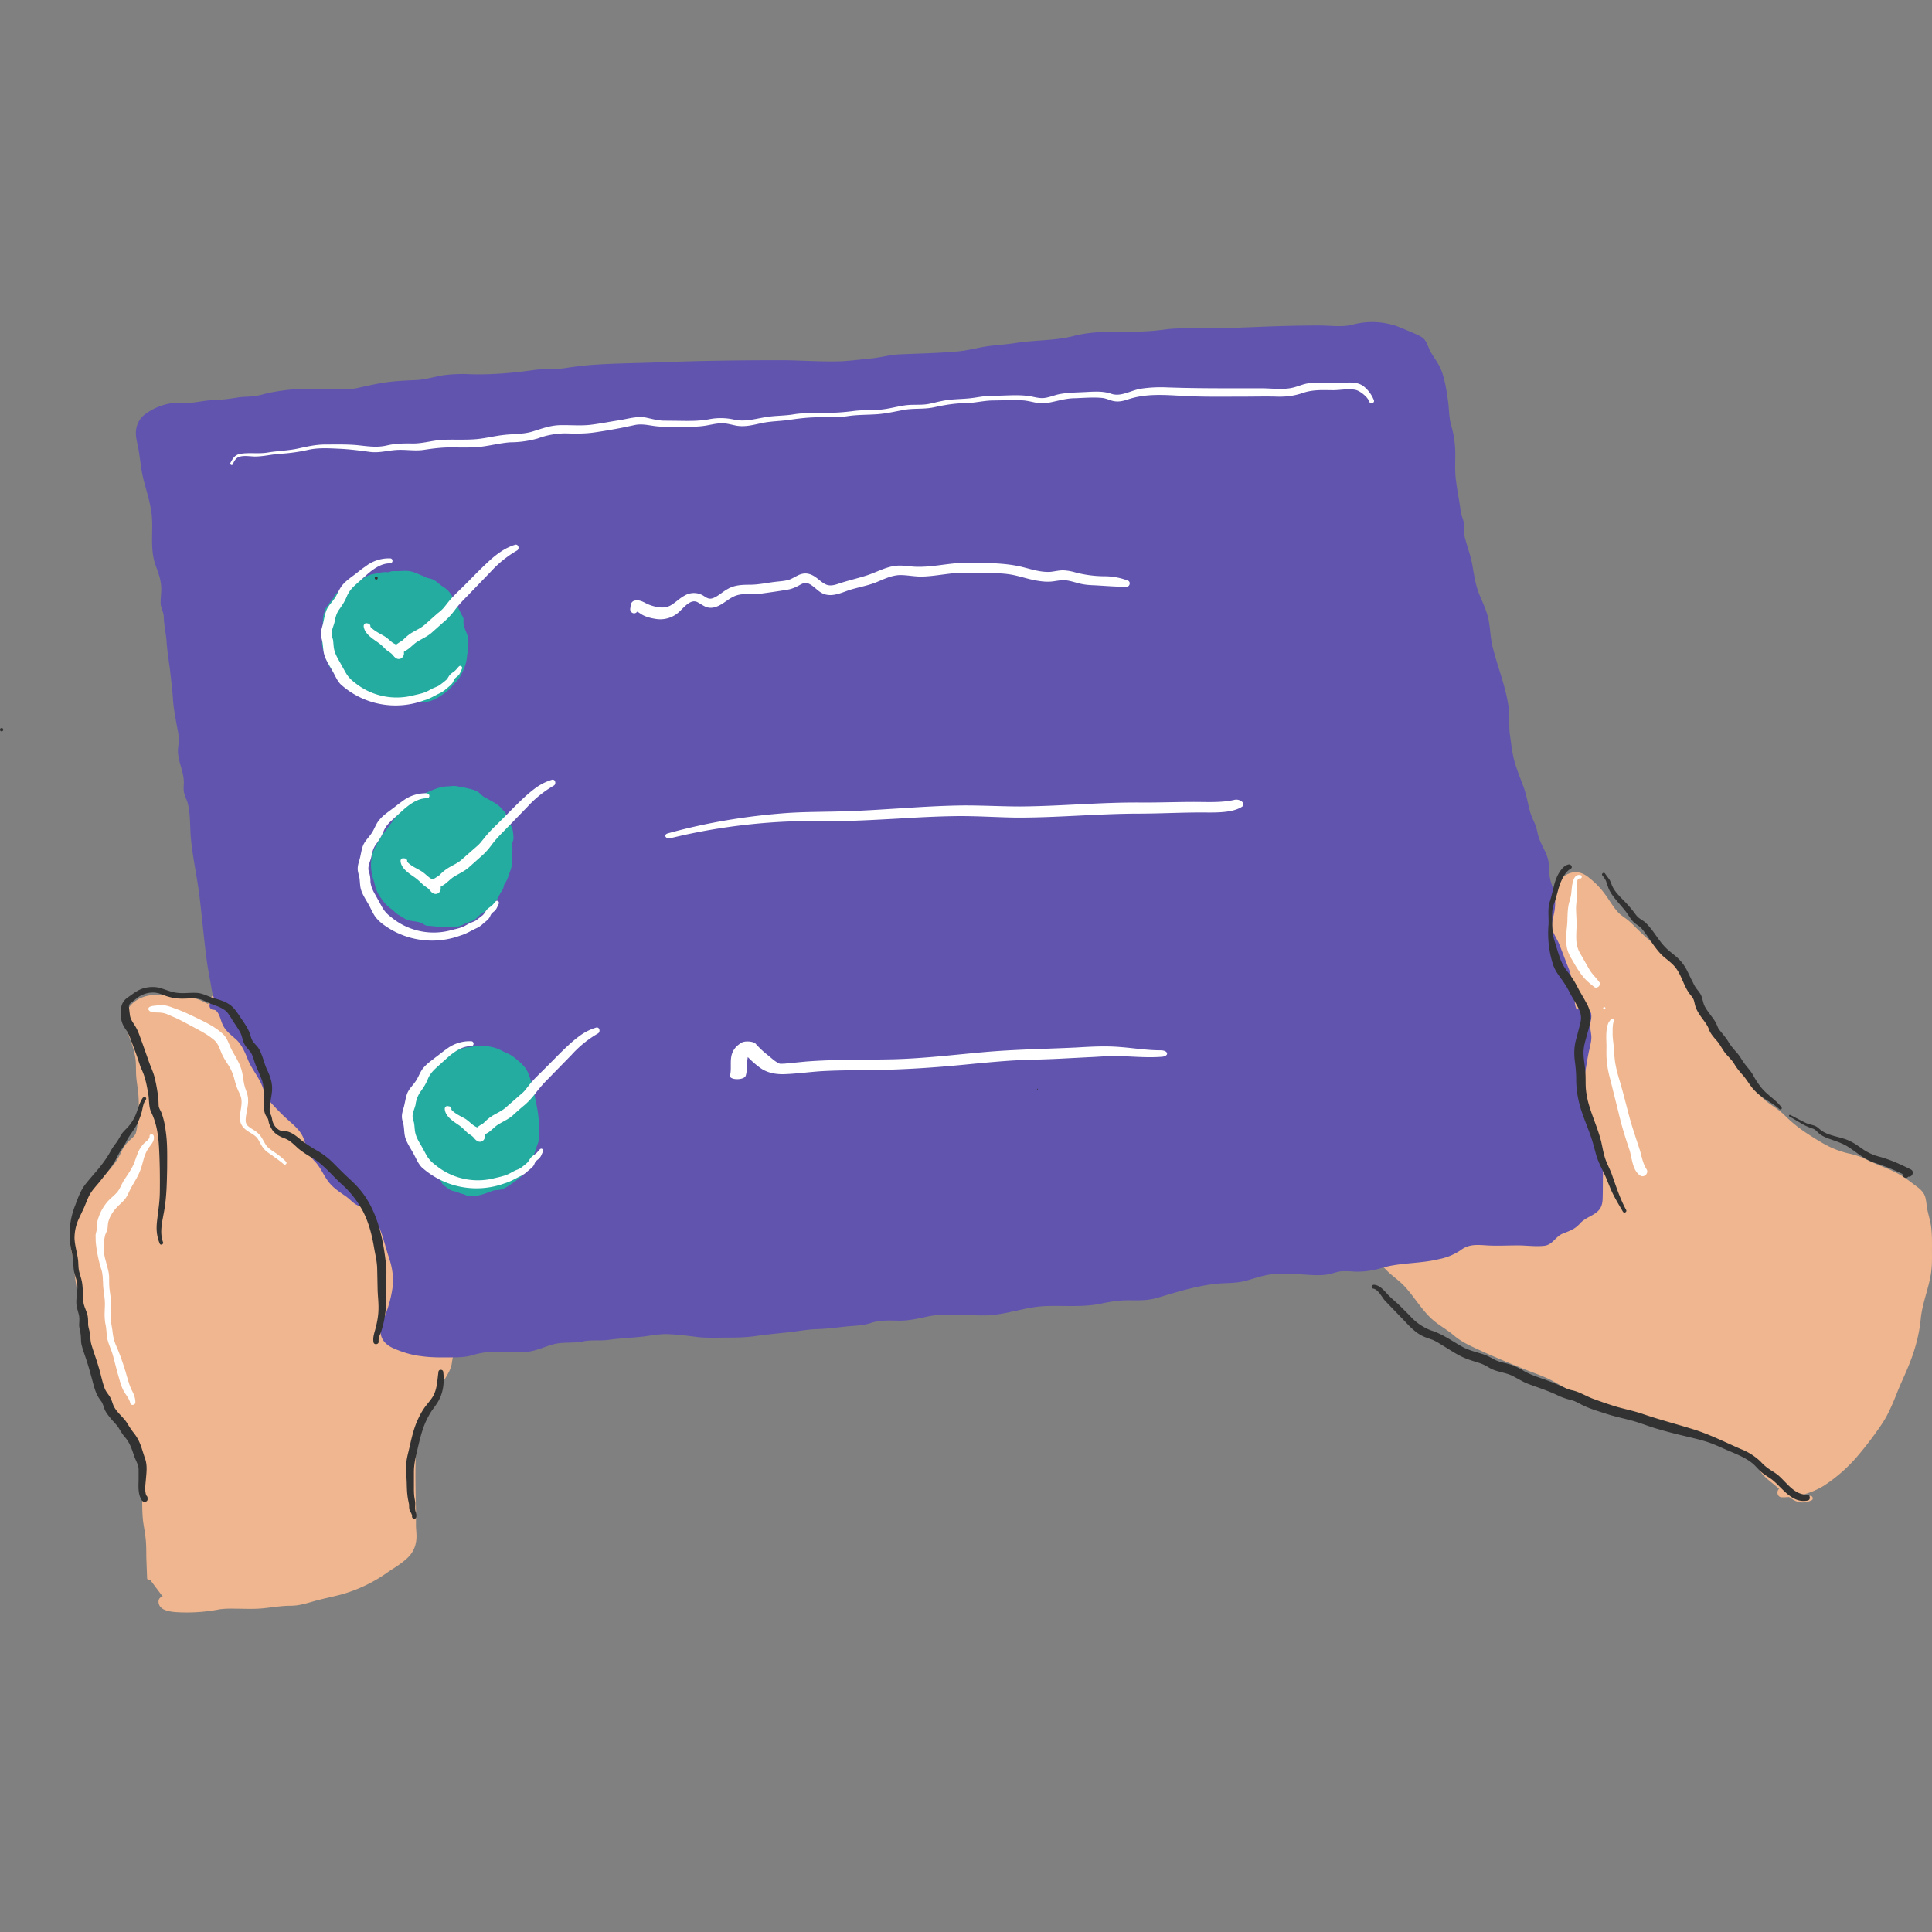 <svg width="132" height="132" fill="none" xmlns="http://www.w3.org/2000/svg">
  <rect width="100%" height="100%" fill="#808080" stroke="none"/>
  <g clip-path="url(#a)">
    <path d="M123.7 102.36c-.74.35-1.14-.06-1.75-.57-.34-.28-.62-.58-.98-.83-.45-.32-.6-.77-.92-1.18-.44-.57-1.05-.68-1.6-1.07-.37-.25-.69-.58-1.13-.64-.53-.07-.88.01-1.4-.18-.8-.3-1.72-.23-2.5-.63-.42-.22-.74-.4-1.22-.5-.58-.11-.97-.34-1.52-.59-.84-.37-1.6-.83-2.48-1.1-.94-.28-1.7-.92-2.6-1.27a67.84 67.84 0 0 1-5.07-2.15 4.43 4.43 0 0 1-1.16-.77c-.4-.37-.94-.6-1.33-.97-.94-.88-1.52-2.12-2.58-2.9-1.11-.8-1.68-2.13-2.68-3.06-.28-.26-.42-.35-.58-.7-.14-.29-.15-.56-.33-.83-.35-.5-.67-.9-.89-1.47-.18-.52-.5-1.03-.57-1.57-.1-.63 0-1.31 0-1.95-.02-.84.08-1.1.73-1.7.49-.48 1.06-.84 1.6-1.25.46-.37.98-.77 1.4-1.17.5-.45.98-.75 1.52-1.13.47-.33.85-.6 1.37-.83.47-.22.71-.67 1.15-.89.23-.1.55-.07.8-.17.13-.05.24-.15.38-.2.38-.15.74-.24 1.15-.25.53-.02 1.14.33 1.61.13.34-.14.61-.5.94-.67.27-.14.55-.2.78-.4a3.2 3.2 0 0 0 .76-1.59c.09-.54.08-.66.5-1.07.42-.4.76-.6.64-1.22-.11-.62-.25-1.11-.01-1.76.3-.8.4-1.63.79-2.38.2-.39.37-.78.83-.94.53-.17.78.07 1.17.37.75.6 1.16 1.39 1.73 2.13.27.36.67.52.98.82.45.45.9.93 1.41 1.33.41.32.94.62 1.29 1.02.2.22.24.5.41.73.14.21.36.34.48.58.29.55.42 1.13.8 1.65.35.48.88.94 1.15 1.46.24.48.44.92.75 1.37.23.34.5.66.68 1.02.23.45.5.73.77 1.16.38.6.74 1.17 1.26 1.67.4.4.92.63 1.33 1.02.39.37.77.78 1.22 1.08.9.6 1.84 1.26 2.88 1.6.44.16.9.2 1.34.38.53.22 1.03.49 1.56.7.69.26 1.13.47 1.71.92.21.16.44.3.64.47.44.35.34.56.43 1.1.11.66.36 1.23.35 1.93v1.73c0 1.42-.67 2.6-.78 3.95a11.62 11.62 0 0 1-1.14 3.83c-.5 1.1-.86 2.33-1.58 3.34a15.16 15.16 0 0 1-3.33 3.66c-1 .73-1.88 1-3.1 1.02" fill="#EFB68F"/>
    <path d="M123.66 102.21a.97.97 0 0 1-.69.07 1.75 1.75 0 0 1-.61-.4c-.41-.35-.79-.74-1.22-1.07-.4-.3-.58-.75-.88-1.15a3.2 3.2 0 0 0-1.12-.85 5.27 5.27 0 0 1-.61-.37c-.22-.16-.41-.34-.64-.47-.47-.26-.97-.18-1.47-.25-.27-.04-.51-.15-.77-.22-.25-.07-.51-.1-.77-.15a4.85 4.85 0 0 1-1.5-.44 5.8 5.8 0 0 0-.69-.31c-.27-.1-.56-.14-.83-.23-.5-.17-.97-.42-1.44-.64-.5-.24-1-.5-1.5-.71-.51-.21-1.03-.35-1.52-.6-.47-.25-.91-.54-1.4-.76-.52-.24-1.07-.43-1.61-.65a59 59 0 0 1-3.3-1.42 5.92 5.92 0 0 1-1.35-.78 6.12 6.12 0 0 0-.56-.45c-.24-.17-.49-.3-.72-.48-.8-.6-1.3-1.53-1.94-2.27-.33-.39-.72-.67-1.11-1a6.57 6.57 0 0 1-.96-1.07c-.29-.4-.57-.8-.88-1.17a6.4 6.4 0 0 0-.49-.54c-.15-.15-.33-.29-.46-.46-.15-.19-.21-.4-.28-.62a2.8 2.8 0 0 0-.42-.78c-.14-.2-.27-.38-.4-.59-.14-.25-.24-.51-.35-.78-.2-.5-.45-.97-.48-1.52-.04-.58.02-1.16.02-1.74 0-.35.02-.67.23-.96.28-.37.68-.68 1.05-.96l1.33-1c.45-.36.87-.75 1.31-1.12.44-.36.92-.66 1.38-.98.2-.14.41-.28.63-.4.23-.15.49-.24.72-.39.2-.12.36-.28.53-.44.14-.15.3-.3.5-.37.24-.08.5-.05.75-.16l.31-.17c.15-.08.33-.12.49-.16.23-.06.46-.1.7-.07.26.01.52.1.78.15.23.04.47.06.7 0 .25-.07.45-.23.65-.4.18-.15.35-.3.58-.4.23-.1.46-.18.66-.35.37-.31.6-.8.75-1.25.07-.19.12-.38.15-.58.02-.16.04-.36.1-.5.16-.34.55-.55.79-.84.32-.39.29-.8.2-1.27-.05-.24-.1-.49-.1-.74 0-.3.1-.57.2-.85.18-.53.29-1.08.47-1.61.09-.23.19-.45.3-.67.1-.19.2-.4.37-.52.4-.3.74-.07 1.06.2.43.34.76.75 1.08 1.2.29.41.55.9.95 1.22.19.15.4.27.58.43.21.18.4.39.6.58.39.4.8.77 1.25 1.09.43.3.9.58 1.13 1.07.1.21.2.4.36.58.08.09.17.16.24.26.09.1.14.25.2.38.21.49.38 1 .7 1.43.31.41.7.76.98 1.19.3.46.5 1 .8 1.47l.44.62c.18.26.31.53.47.8.29.45.62.87.91 1.32.3.46.63.92 1.03 1.3.4.39.92.63 1.32 1.02.4.37.77.77 1.22 1.09.45.31.91.62 1.38.9.48.28.97.54 1.5.73.56.2 1.15.27 1.7.52.54.24 1.07.48 1.6.7a9.72 9.72 0 0 1 1.9 1.17c.14.11.27.22.31.38.05.16.05.33.07.5.04.28.1.55.18.83l.15.7c.04.31.02.63.02.94 0 .58.03 1.17-.03 1.75-.11 1.08-.58 2.08-.72 3.15-.07.55-.13 1.1-.27 1.64a12.7 12.7 0 0 1-.55 1.61c-.2.52-.45 1.02-.66 1.54-.2.5-.4 1-.64 1.5-.46.94-1.13 1.8-1.8 2.6-.68.82-1.45 1.6-2.35 2.18-.8.51-1.66.72-2.6.73-.41.01-.41.65 0 .65a5.42 5.42 0 0 0 2.86-.79 10.8 10.8 0 0 0 2.45-2.2c.36-.43.7-.87 1.02-1.31.33-.46.65-.9.9-1.4.26-.51.47-1.03.68-1.56.2-.5.43-.98.64-1.48.47-1.1.81-2.23.93-3.43.1-1.1.56-2.11.71-3.2.09-.6.05-1.21.06-1.82 0-.6 0-1.17-.15-1.76-.06-.26-.13-.51-.18-.77-.04-.22-.05-.44-.1-.66-.07-.44-.39-.7-.73-.94-.42-.32-.84-.64-1.31-.87-.5-.26-1.04-.44-1.56-.68l-.8-.37a6.1 6.1 0 0 0-.9-.26 6.37 6.37 0 0 1-1.62-.63c-.5-.28-1-.6-1.47-.92a9.7 9.7 0 0 1-1.3-1.1c-.4-.39-.9-.65-1.32-1.01a6.1 6.1 0 0 1-1.06-1.3c-.3-.47-.65-.9-.93-1.37-.14-.24-.27-.5-.43-.72-.18-.25-.37-.5-.53-.76-.28-.47-.47-1-.8-1.45-.3-.44-.72-.8-1.02-1.25-.3-.48-.43-1.04-.7-1.53-.13-.2-.3-.35-.46-.53-.17-.22-.23-.5-.4-.72-.3-.43-.8-.72-1.22-1.02-.46-.34-.87-.74-1.27-1.14-.2-.2-.38-.38-.6-.55-.2-.15-.41-.28-.58-.46-.37-.4-.63-.89-.95-1.31-.33-.44-.7-.8-1.14-1.14-.4-.3-.86-.4-1.34-.18-.44.19-.66.6-.87 1.02-.26.52-.41 1.08-.57 1.64-.15.56-.41 1.1-.4 1.68 0 .26.05.51.1.77.04.2.12.43.03.63-.07.16-.22.27-.34.39-.17.16-.34.31-.48.5-.24.32-.25.68-.33 1.05-.1.43-.3.92-.6 1.24-.18.18-.42.24-.64.34a2.7 2.7 0 0 0-.66.46c-.16.13-.33.27-.55.28-.25.02-.51-.07-.76-.13a3.08 3.08 0 0 0-1.64.15c-.25.08-.47.26-.72.3-.28.06-.54.07-.79.22-.4.24-.65.64-1.07.84-.5.24-.95.55-1.4.87-.47.33-.96.64-1.4 1.02-.44.39-.88.77-1.35 1.14-.45.35-.93.67-1.38 1.03-.36.3-.74.63-.98 1.03-.2.34-.24.74-.24 1.13 0 .58-.06 1.18-.02 1.77.04.57.24 1.06.47 1.58l.31.75c.12.24.27.47.42.69.15.21.34.43.45.67.1.27.16.55.3.8.25.4.65.67.96 1.02.33.38.62.8.92 1.2.3.4.61.8.99 1.15.38.35.8.63 1.14 1.02.69.76 1.2 1.7 2.01 2.34.42.33.88.59 1.28.93.41.35.87.6 1.35.82 1.12.53 2.26 1.01 3.41 1.47.56.23 1.14.42 1.7.68.48.23.94.52 1.42.77.5.26 1.04.4 1.56.61.54.23 1.05.5 1.57.75.47.22.94.47 1.44.62.25.08.52.12.77.2.25.1.49.24.73.36.5.25 1.05.33 1.6.42.25.05.51.1.77.17.28.08.54.18.84.2.25.03.51 0 .76.04.27.04.48.18.7.34.19.14.37.3.59.41.22.13.46.22.69.34.2.11.4.24.57.41.18.2.31.43.46.65.3.47.74.74 1.15 1.1.36.3.74.67 1.16.9.4.22.8.21 1.22.01.16-.07.04-.36-.13-.29Zm-113.49 5.61v-2.14c0-.8-.2-1.54-.2-2.34.01-1.33.05-2.64-.33-3.9-.24-.75-.53-1.41-.87-2.14-.36-.77-1.06-1.32-1.38-2.13-.18-.45-.15-.7-.43-1.1-.29-.4-.38-.93-.54-1.4-.1-.28-.23-.57-.3-.85-.12-.55.07-1.14-.03-1.68-.13-.72-.37-1.49-.55-2.18-.18-.7-.14-1.44-.28-2.15-.1-.52-.2-.7-.06-1.25.1-.35.17-.75.3-1.1.1-.3.31-.5.44-.8.18-.42.33-.74.57-1.12.5-.78 1.25-1.36 1.76-2.15.2-.31.3-.7.53-.99.28-.37.7-.5.8-1 .14-.7.18-1.37.18-2.1 0-.77-.2-1.39-.2-2.15a5.79 5.79 0 0 0-.38-2.14c-.3-.8-.7-1.45-.01-2.2.67-.71 1.7-.54 2.62-.52.46 0 .84.15 1.28.2.51.04.85.34 1.34.5.1-.47.02-.55.45-.9.36-.29.82-.6 1.25-.78a4.25 4.25 0 0 1 3.57-.02c1.03.54 1.83 1.42 2.74 2.12.9.7 1.63 1.35 2.32 2.28.74 1 1.47 2.04 2.17 3.08.76 1.12 1.6 2.26 2.04 3.55.27.76.47 1.51.88 2.21.19.32.3.57.4.92.31 1.05.74 2.12.75 3.21.01.86.41 1.66.4 2.52v1.36c0 .68-.06 1.2-.18 1.86-.14.76-.43 1.47-.6 2.22-.09.33-.06.68-.24 1-.24.4-.47.68-.64 1.15-.52 1.45-1.59 2.89-1.66 4.49-.07 1.61 0 3.25 0 4.86 0 .37.08.8.03 1.16-.1.7-.6 1.06-1.15 1.43-.85.56-1.62 1.09-2.58 1.5-.98.44-2 .59-3.02.87-.58.16-.88.3-1.5.3-.77-.02-1.5.17-2.26.2-.63.02-1.27 0-1.9-.01-.65 0-1.2.17-1.83.2-.4.03-2.74.25-2.7-.36l.17-.03" fill="#EFB68F"/>
    <path d="M10.3 107.82c.02-.87.1-1.75.05-2.61-.02-.4-.08-.8-.11-1.2-.03-.4-.02-.82 0-1.23.01-.83 0-1.67-.12-2.5-.11-.8-.4-1.57-.72-2.32-.15-.35-.3-.72-.49-1.05-.18-.3-.4-.59-.62-.87a4.71 4.71 0 0 1-.57-.9c-.14-.3-.18-.61-.31-.9-.14-.33-.36-.58-.47-.92-.12-.36-.22-.73-.35-1.08-.07-.18-.14-.36-.17-.54a2.51 2.51 0 0 1-.02-.65c.03-.4.04-.78-.05-1.18-.16-.8-.46-1.58-.6-2.38-.06-.43-.07-.86-.12-1.28-.04-.36-.16-.71-.19-1.07-.02-.35.11-.71.2-1.05.04-.18.08-.37.15-.54.07-.17.18-.33.28-.48.2-.34.32-.71.51-1.05.19-.34.41-.65.67-.94.48-.56 1.07-1.08 1.4-1.75.16-.3.27-.64.52-.89.22-.21.47-.39.61-.66.18-.34.2-.78.24-1.15.04-.4.06-.81.06-1.21 0-.82-.18-1.61-.2-2.42a6.8 6.8 0 0 0-.5-2.28c-.1-.29-.25-.6-.28-.91-.03-.33.1-.6.34-.84.47-.47 1.19-.44 1.8-.42.35.02.7.01 1.04.08l.52.1c.2.03.4.05.59.11.33.12.63.32.96.44.14.05.34-.06.36-.2.03-.16.03-.34.1-.49a4.84 4.84 0 0 1 1.86-1.17 3.8 3.8 0 0 1 3 .2c.97.55 1.74 1.38 2.61 2.06.84.66 1.62 1.37 2.25 2.24a99.03 99.03 0 0 1 2.18 3.1c.63.94 1.3 1.87 1.76 2.91.23.53.38 1.1.58 1.64l.31.75c.13.26.29.5.4.76.12.24.18.5.26.76l.29.9c.17.58.33 1.17.36 1.77.02.57.12 1.1.25 1.65.07.26.12.52.14.8.02.3 0 .62 0 .94 0 .58.01 1.17-.06 1.76-.07.59-.2 1.16-.38 1.73-.16.55-.32 1.08-.4 1.64-.09.54-.5.94-.7 1.43-.22.5-.41.99-.65 1.47-.23.47-.46.94-.66 1.43-.2.5-.36 1.01-.43 1.55-.08.61-.06 1.24-.06 1.86l.02 1.89c.01.6 0 1.22.03 1.82.03.49.07.97-.27 1.36-.3.36-.76.61-1.15.87-.95.64-1.92 1.2-3.03 1.53-.57.17-1.16.29-1.74.44-.48.12-.96.32-1.46.36-.27.02-.55 0-.83.02l-.96.12c-.63.08-1.26.08-1.89.07-.62-.01-1.21 0-1.83.1-.33.05-.67.09-1 .11-.6.04-1.28.1-1.82-.01a2.42 2.42 0 0 1-.26-.07c-.09-.03.06.03-.02 0a.33.33 0 0 1-.05-.03c-.06-.05.04.05 0 0 .08.12-.03-.09.04.05-.03-.06 0 .08 0 .01l-.25.32.18-.03c.42-.1.24-.73-.18-.65l-.17.04c-.15.03-.25.18-.25.32-.01.7 1 .73 1.48.75a11.7 11.7 0 0 0 2.71-.21c.33-.04.67-.05 1-.04.64 0 1.27.04 1.9-.02.65-.06 1.29-.18 1.94-.18.56 0 1.06-.16 1.59-.31.6-.17 1.22-.29 1.83-.45a10.12 10.12 0 0 0 3.28-1.58c.43-.28.88-.55 1.25-.9.39-.35.6-.8.64-1.33.02-.3-.02-.58-.03-.88v-.97c-.02-1.35-.07-2.69 0-4.03.05-1.1.58-2.1 1.05-3.06.13-.25.25-.5.36-.76.11-.25.2-.52.32-.77.24-.53.63-.94.72-1.53.08-.62.29-1.2.46-1.8.17-.6.3-1.2.35-1.83.07-.61.05-1.23.05-1.85 0-.29.01-.57-.02-.86-.03-.3-.1-.6-.16-.9-.07-.29-.15-.58-.2-.88-.03-.3-.02-.6-.05-.9-.08-.63-.26-1.25-.45-1.86-.18-.57-.32-1.17-.6-1.7-.14-.25-.28-.49-.4-.75-.13-.3-.23-.6-.34-.92-.19-.57-.38-1.12-.65-1.66-.26-.52-.57-1.02-.9-1.51a105.3 105.3 0 0 0-2.19-3.18 14.7 14.7 0 0 0-2.33-2.72c-.42-.36-.88-.7-1.3-1.06-.44-.37-.86-.75-1.32-1.1a4.14 4.14 0 0 0-3.14-1.04 5.3 5.3 0 0 0-3.1 1.35c-.31.27-.36.57-.43.95l.36-.2c-.34-.13-.65-.33-1-.45-.18-.06-.37-.07-.56-.1l-.59-.11c-.36-.07-.72-.07-1.08-.08a5.96 5.96 0 0 0-1 .02c-.7.1-1.35.47-1.63 1.13-.28.65.02 1.29.25 1.9.14.37.26.75.33 1.15.08.41.05.83.07 1.25.02.4.1.8.14 1.2a9.33 9.33 0 0 1-.1 2.53c-.03.15-.05.3-.15.42-.09.12-.21.22-.32.32a2.3 2.3 0 0 0-.6.84c-.17.35-.35.66-.6.95-.5.6-1.08 1.13-1.49 1.8-.2.33-.35.69-.52 1.04-.17.36-.4.65-.52 1.03-.12.39-.23.8-.3 1.2-.04.35.02.66.1.99.17.83.14 1.68.36 2.5.11.41.23.81.33 1.22.1.4.2.79.18 1.2-.02.43-.08.85.03 1.27.09.38.26.73.37 1.1.1.37.2.75.4 1.08.1.14.2.26.26.42.06.14.09.3.13.45.22.72.7 1.25 1.13 1.84.45.63.75 1.39 1.02 2.1.3.8.47 1.62.53 2.47.06.86 0 1.72.1 2.57.06.41.14.82.18 1.24.04.42.03.86.04 1.29l.05 1.32c0 .16.24.16.25 0Z" fill="#EFB68F"/>
    <path d="M15 68.5c-.4-.42-.34-.82-.44-1.34a28.5 28.5 0 0 1-.35-2.5c-.21-2.21-.41-4.49-.82-6.67-.21-1.1-.08-2.24-.34-3.31-.05-.2-.17-.36-.21-.57-.07-.31.03-.67-.03-1-.1-.53-.26-1.02-.36-1.54-.08-.44.1-.93.02-1.36l-.25-1.42a8.01 8.01 0 0 1-.15-1.66c0-.58-.2-1.04-.2-1.6 0-.54-.18-1.03-.2-1.57 0-.52-.09-.86-.2-1.34-.05-.26.05-.53-.03-.8-.03-.14-.13-.24-.16-.38-.1-.51.08-1.1.02-1.61-.08-.72-.53-1.34-.6-2.05-.07-.59 0-1.24 0-1.84.01-1.14-.34-2.16-.62-3.26-.24-.9-.25-1.84-.5-2.73-.1-.4.05-.97.33-1.28.31-.33 1.38-.8 1.82-.88.4-.07.9.05 1.31.02.52-.03.97-.2 1.51-.2a6.3 6.3 0 0 0 1.62-.15c.52-.13 1.05-.04 1.59-.18 1.2-.32 2.28-.45 3.51-.45h1.74c.35 0 .75.06 1.1.01.53-.07 1.04-.28 1.59-.35.83-.1 1.65-.25 2.49-.24.79.01 1.47-.24 2.25-.35.8-.12 1.66-.05 2.47-.04 1.29 0 2.58-.15 3.85-.35.48-.07.93 0 1.41-.03.47-.03.91-.17 1.39-.2 1.1-.09 2.17-.2 3.29-.2 2.02 0 4-.2 6.03-.2h4.57c1.58 0 3.24.16 4.82.02.65-.06 1.29-.15 1.95-.2.38-.02.73-.19 1.11-.21.47-.04.9.03 1.37-.04.82-.12 1.56-.12 2.39-.14.77-.03 1.52-.23 2.28-.35.6-.1 1.2-.1 1.8-.2a15.7 15.7 0 0 1 2.15-.24c.7-.02 1.25-.06 1.93-.24.7-.19 1.38-.35 2.1-.34 1.05 0 2.11.03 3.16 0 .66-.01 1.24-.2 1.9-.2h1.95c2.43 0 4.8-.2 7.22-.2h1.38c.38.01.77.04 1.15.02.35-.02.64-.18.98-.22a4.95 4.95 0 0 1 3.13.64c.23.13.7.22.88.4.1.1.18.44.25.58.26.51.65.92.85 1.47.16.42.26.9.34 1.35l.14 1c.05.26-.02.55.04.8.1.48.27.93.35 1.42.1.57.05 1.17.04 1.75 0 .67.03 1.26.2 1.91.13.48.13.9.18 1.4.03.27.17.47.22.74.03.18-.05.39-.02.57.07.4.22.82.34 1.2.35 1.1.32 2.2.8 3.25.23.52.48 1.08.58 1.64.12.66.1 1.25.28 1.9.33 1.18.68 2.31.98 3.5.17.65.15 1.25.14 1.9 0 .54.16.94.2 1.45.1 1.38.96 2.66 1.17 4.06.1.65.48 1.1.58 1.76.09.54.44 1 .64 1.53.22.6.07 1.21.28 1.81.2.56.34 1.1.26 1.7-.08.54-.33.96-.16 1.52.12.44.41.78.55 1.22.14.48.3.9.53 1.35.27.55.24 1.13.39 1.71.07.3.11 1.27.42 1.4.26.1.33-.25.62-.13.34.14.06.72.07.94.01.4.17.72.06 1.15-.16.58-.25 1.2-.35 1.8-.12.7-.5 2.21-.12 2.88.19.32.43.21.53.62.06.23-.09.51-.03.74.06.27.27.34.37.57.13.32-.05.66.06.99.1.28.31.38.38.72.04.25-.02.58-.02.84v1.15c0 .65.02.92-.58 1.23-.22.11-.4.18-.59.33-.27.22-.45.6-.78.75-.33.16-.66.16-.97.42-.23.18-.33.45-.62.56-.26.1-.62.03-.89.03h-2.76c-.56 0-1.38-.16-1.92.03-.28.1-.5.38-.77.52-.24.12-.53.2-.78.28-1.25.4-2.63.2-3.9.58-.66.19-1.06.35-1.76.34-.47 0-.98-.06-1.44 0-.33.03-.6.18-.92.2-.37.04-.76 0-1.13 0-.86 0-1.79-.11-2.64-.01-1 .12-1.82.6-2.85.6-1.45-.02-2.9.46-4.3.83-.46.11-.93.31-1.39.34-.71.03-1.45-.09-2.16.04-.65.1-1.28.32-1.95.35-.63.02-1.26 0-1.9 0-.68 0-1.3-.01-1.95.14-.65.15-1.3.26-1.95.4-1.47.28-3.05-.18-4.52.08-.62.1-1.27.29-1.9.36-.64.06-1.28-.1-1.91.02-.6.11-.92.36-1.55.35-.74 0-1.41.19-2.15.2-.65.02-1.2.03-1.83.15-.83.15-1.69.12-2.5.28-1.27.25-2.58.14-3.87.16-.63 0-1.15-.2-1.77-.2-.49 0-1.02-.07-1.5-.01-.56.06-1 .2-1.57.2-.7 0-1.3.12-1.99.2-.3.05-.63-.02-.93 0-.33 0-.56.1-.87.15-.5.09-1-.01-1.5.08-.67.13-1.3.5-1.97.56-.56.05-1.17-.01-1.73-.01-.58 0-1.18-.07-1.73.14-.54.2-.85.25-1.45.25-1.14 0-2.33.06-3.4-.34-.39-.14-.84-.25-1.13-.52-.49-.47-.24-.94-.04-1.48.4-1.08.76-2.29.54-3.47-.1-.6-.4-1.2-.55-1.8a4.24 4.24 0 0 0-.61-1.54c-.2-.3-.44-.69-.74-.9-.3-.22-.6-.23-.88-.51-.59-.56-1.24-.76-1.7-1.46-.21-.32-.37-.68-.59-1-.17-.24-.44-.4-.6-.66-.27-.45-.26-1-.55-1.46-.39-.6-1.07-1.03-1.54-1.57-.2-.23-.34-.4-.57-.62-.36-.35-.34-.36-.47-.82-.16-.59-.64-1.1-.9-1.66-.24-.54-.42-1.15-.8-1.62-.3-.36-.73-.55-1-.96-.23-.35-.39-1.43-.97-1.37" fill="#6054AF"/>
    <path d="M34.27 60.6c.28-.21.41-.56.52-.89.05-.17.14-.35.16-.52.03-.22 0-.44.02-.66l.04-.45c.01-.15-.03-.33-.01-.48.02-.1.08-.2.08-.3.01-.18-.02-.4-.05-.57a.92.92 0 0 0-.14-.35c-.1-.17-.13-.35-.22-.5-.07-.12-.08-.24-.14-.36-.05-.08-.16-.16-.22-.23-.28-.37-.8-.59-1.2-.82-.2-.1-.3-.28-.5-.39-.25-.14-.52-.18-.8-.25-.17-.05-.35-.07-.53-.1-.27-.07-.5 0-.77 0-.62.03-1.27.4-1.86.64-.32.12-.46.36-.73.54-.23.16-.4.4-.6.6-.38.4-.7.9-1.04 1.33-.27.32-.5.78-.7 1.16a2.72 2.72 0 0 0-.2 1.52c.02.3.12.52.2.8.05.23.12.47.22.67.26.46.55.85.97 1.14.16.12.27.27.45.37.23.13.45.31.7.38.29.07.6.07.87.18.1.04.16.1.24.14.15.08.29.05.45.07.47.05.93.1 1.41.08.32 0 .55-.07.84-.22.25-.12.57-.18.78-.36.15-.11.22-.23.38-.33l.29-.2a3 3 0 0 0 .6-.52c.16-.2.29-.48.41-.7l.15-.24c.07-.13.07-.23.12-.36m-6.1 17.69c-.04.35.14.68.31.98.09.15.16.33.28.47.14.18.32.3.48.46l.3.33c.1.11.27.2.37.31.06.09.08.19.17.27.12.12.3.24.45.34.12.08.22.1.36.13.18.04.34.14.52.17.13.03.23.1.35.13.1.02.23 0 .32 0 .47.04.98-.2 1.41-.35.22-.06.42-.03.63-.1.27-.1.48-.27.72-.42l.44-.33c.22-.15.33-.37.5-.58.4-.48.55-1.21.78-1.8.12-.32.04-.59.08-.9.04-.29-.01-.57-.04-.86-.04-.55-.2-1.1-.28-1.66-.06-.42-.25-.9-.39-1.3-.18-.51-.6-.85-1-1.16-.24-.2-.47-.27-.73-.4-.2-.1-.43-.22-.65-.27-.5-.13-1-.17-1.5-.05-.18.04-.37.02-.57.09-.24.08-.53.12-.75.27-.24.16-.45.4-.71.52l-.27.08c-.16.05-.23.18-.35.28-.35.32-.7.63-1.01 1-.2.24-.3.46-.4.77-.07.26-.24.54-.26.82 0 .18.03.31 0 .5l-.04.35c-.03.24-.06.56-.03.8.04.25.17.53.24.77l.09.27c.04.14.12.2.18.33" fill="#25ACA1"/>
    <path d="M29.18 54.2a2.6 2.6 0 0 0-1.7.55c-.25.17-.48.37-.73.55-.28.21-.57.41-.8.68-.25.27-.34.6-.53.9-.2.32-.48.55-.62.9-.12.32-.15.67-.25 1-.05.16-.1.34-.11.52-.01.2.04.35.09.53.08.33.04.68.15 1 .13.38.36.7.55 1.05.17.32.3.66.55.92.23.26.56.48.85.66a5.59 5.59 0 0 0 4.85.45c.38-.11.72-.33 1.09-.5.18-.08.33-.2.47-.33.14-.12.3-.23.4-.39.05-.07.07-.16.12-.23.06-.09.14-.14.21-.2.17-.15.21-.32.3-.5.07-.13-.07-.29-.2-.18-.1.1-.18.23-.3.32-.12.1-.27.18-.36.32-.08.11-.13.22-.23.31l-.42.33c-.11.08-.25.13-.38.18-.15.06-.29.15-.44.23-.3.15-.65.21-.98.3a4.54 4.54 0 0 1-4.05-.92 2.09 2.09 0 0 1-.58-.63l-.48-.87c-.17-.29-.3-.56-.34-.9 0-.15-.01-.3-.04-.44-.02-.14-.09-.28-.1-.42-.02-.27.14-.58.2-.85.06-.32.13-.6.33-.87.2-.28.37-.53.5-.86.13-.32.33-.55.59-.78l.73-.67c.44-.39 1.02-.83 1.64-.82.22.01.24-.31.02-.33Z" fill="#fff"/>
    <path d="m27.67 58.65-.1-.01c-.14-.02-.22.11-.2.22.06.5.59.82.97 1.09.2.14.37.31.55.48.1.1.22.16.33.25.14.1.2.25.35.34.28.17.57-.06.54-.36 0-.04 0-.14-.04-.17l-.06.17.02-.02.05-.04.08-.05.17-.1c.25-.17.44-.4.7-.56.33-.2.67-.35.97-.6l.83-.74c.31-.26.56-.55.8-.88.23-.3.48-.57.75-.84l1.65-1.7a7.5 7.5 0 0 1 1.8-1.45c.2-.11.11-.48-.13-.4a3.7 3.7 0 0 0-1 .48c-.3.21-.59.45-.86.7-.6.55-1.16 1.15-1.74 1.72-.3.3-.6.58-.87.9l-.39.48c-.12.15-.28.28-.43.41l-.91.8c-.3.25-.66.38-.98.6-.18.12-.35.27-.5.43l-.03.02-.03.02-.18.12c-.11.07-.24.14-.32.26-.13.2-.06.37-.04.58l.54-.36c-.12-.08-.2-.22-.31-.3-.1-.07-.2-.1-.28-.16-.21-.15-.38-.34-.6-.47-.35-.21-.83-.4-1.05-.77l-.14.28.1-.03c.2-.05.18-.3-.01-.34Zm4.53 12.49a2.6 2.6 0 0 0-1.7.54c-.25.17-.48.37-.73.55-.28.22-.57.42-.8.68-.25.27-.34.6-.53.9-.2.32-.48.55-.62.9-.12.32-.15.67-.25 1-.05.16-.1.35-.11.52-.01.2.04.35.09.53.08.33.05.68.15 1 .13.38.36.71.55 1.06.17.3.3.65.55.92a5.59 5.59 0 0 0 5.7 1.1c.39-.11.73-.33 1.09-.5.18-.08.33-.2.47-.33.14-.12.3-.23.4-.38.05-.08.07-.17.12-.24.06-.09.14-.14.21-.2.17-.14.21-.31.3-.5.07-.13-.07-.28-.2-.17-.1.1-.18.22-.3.31-.12.1-.27.18-.36.32-.08.11-.13.22-.23.31a6 6 0 0 1-.41.33c-.12.08-.26.13-.39.18l-.43.23c-.31.15-.66.22-1 .3a4.54 4.54 0 0 1-4.04-.92 2.09 2.09 0 0 1-.58-.63c-.16-.29-.31-.58-.48-.86-.17-.3-.3-.57-.33-.91-.02-.15-.02-.3-.05-.44-.02-.14-.09-.27-.1-.42-.02-.27.14-.58.2-.84a2 2 0 0 1 .33-.88c.2-.27.37-.53.5-.85.13-.33.33-.56.59-.8l.73-.66c.44-.39 1.02-.83 1.64-.81.22 0 .24-.32.02-.34Z" fill="#fff"/>
    <path d="m30.69 75.59-.1-.02c-.14-.02-.22.12-.2.23.06.5.59.82.97 1.08.2.14.37.31.55.49.1.1.22.15.33.24.14.1.2.25.36.34.27.17.56-.06.53-.35 0-.04 0-.15-.03-.18l-.07.17.02-.02.05-.03.08-.06.17-.1c.25-.16.44-.4.7-.56.33-.2.68-.35.97-.6.27-.25.55-.5.83-.73.31-.27.56-.56.8-.88.24-.3.48-.58.75-.85l1.65-1.69a7.5 7.5 0 0 1 1.8-1.46c.2-.11.11-.48-.13-.4a3.7 3.7 0 0 0-1 .48c-.3.21-.59.45-.86.7-.6.55-1.16 1.15-1.74 1.72-.3.3-.6.58-.87.9l-.38.48c-.13.16-.29.28-.44.41l-.91.8c-.3.25-.66.38-.98.6-.18.12-.35.28-.5.43l-.03.03c.07-.06-.02 0-.03.02l-.18.1c-.11.08-.24.16-.32.27-.13.2-.06.37-.04.58l.54-.36c-.12-.07-.19-.22-.31-.3-.1-.06-.2-.1-.28-.16-.21-.14-.38-.33-.6-.47-.35-.2-.83-.4-1.05-.76l-.13.27.1-.03c.19-.05.17-.3-.02-.33Z" fill="#fff"/>
    <path d="M26.75 39.17c-.32-.14-.68-.07-1.02 0-.18.05-.37.07-.53.13-.21.1-.38.23-.58.33l-.4.2c-.15.06-.28.2-.42.25-.1.04-.2.03-.3.08-.16.08-.33.22-.46.33a.92.92 0 0 0-.23.3c-.1.17-.23.29-.32.45-.06.12-.16.2-.23.3-.05.08-.06.22-.1.3-.17.44-.08 1-.08 1.46 0 .22-.08.4-.08.63 0 .29.11.53.19.81.04.18.12.34.18.52.09.26.26.42.4.65.34.53 1 .89 1.5 1.28.27.2.55.2.84.34.26.12.55.15.83.21.54.12 1.11.15 1.67.23.41.06.93.02 1.35 0 .55-.02 1-.32 1.41-.61.25-.17.4-.36.6-.57.16-.17.33-.35.45-.54.26-.45.45-.9.49-1.42.01-.2.08-.37.08-.57 0-.26.04-.55-.04-.8-.08-.28-.24-.55-.28-.84-.01-.1 0-.18 0-.28 0-.17-.1-.27-.17-.41-.2-.43-.4-.86-.65-1.27a1.82 1.82 0 0 0-.62-.6c-.23-.15-.45-.4-.71-.49-.17-.06-.3-.06-.48-.15-.1-.06-.22-.1-.32-.14-.22-.1-.52-.23-.76-.26-.25-.04-.55 0-.8 0h-.29c-.14 0-.23.05-.36.08" fill="#25ACA1"/>
    <path d="M26.67 38.15a2.6 2.6 0 0 0-1.7.55c-.26.17-.49.37-.73.55-.28.21-.57.41-.8.67-.25.28-.35.6-.54.91-.2.31-.48.55-.61.9-.12.32-.16.67-.25.99-.05.17-.1.35-.11.53-.02.19.04.35.08.53.08.33.05.67.16 1 .12.38.35.7.54 1.05.18.31.31.66.56.92a5.59 5.59 0 0 0 5.7 1.1c.38-.1.72-.32 1.08-.49.18-.08.33-.2.48-.33.14-.12.3-.24.4-.39l.12-.24c.05-.08.13-.13.21-.2.17-.14.2-.3.3-.5.06-.12-.08-.28-.2-.17-.1.1-.18.22-.3.32-.13.1-.27.18-.37.32-.07.1-.12.22-.22.3a6 6 0 0 1-.42.33c-.12.09-.25.13-.38.19-.16.06-.3.15-.44.22-.3.16-.66.22-.99.3a4.54 4.54 0 0 1-4.05-.91 2.09 2.09 0 0 1-.57-.64l-.48-.86c-.17-.3-.3-.57-.34-.9l-.04-.44c-.02-.14-.1-.28-.1-.42-.02-.28.14-.58.2-.85.06-.32.13-.6.33-.87.2-.28.37-.54.5-.86.13-.32.33-.56.58-.79l.74-.66c.44-.4 1.02-.83 1.63-.82.22 0 .24-.32.03-.34Z" fill="#fff"/>
    <path d="m25.15 42.6-.1-.02c-.13-.02-.22.12-.2.23.07.5.6.82.98 1.09.2.14.36.3.54.48.11.1.23.16.34.25.13.1.2.25.35.34.27.17.56-.07.54-.36 0-.04-.01-.14-.04-.17l-.07.16.02-.01.05-.04c-.03.03.07-.04.09-.05l.16-.1c.26-.17.45-.4.7-.56.33-.2.68-.35.97-.6l.83-.74c.32-.27.57-.55.81-.88.23-.3.48-.57.75-.84l1.64-1.7a7.5 7.5 0 0 1 1.8-1.46c.21-.1.12-.47-.12-.4a3.7 3.7 0 0 0-1 .49c-.3.2-.6.45-.86.7-.6.55-1.16 1.15-1.74 1.72-.3.29-.6.58-.88.9l-.38.48c-.13.15-.28.28-.44.4l-.9.8c-.3.25-.67.39-.98.6a3.5 3.5 0 0 0-.5.44l-.04.02c.07-.06-.02.01-.03.02l-.17.11c-.11.08-.25.15-.32.27-.13.2-.06.37-.04.57l.54-.36c-.13-.07-.2-.22-.32-.3-.09-.06-.19-.1-.28-.15-.2-.15-.38-.34-.6-.47-.35-.21-.82-.41-1.04-.77l-.14.27.1-.02c.2-.05.17-.3-.02-.34Zm18.36-.78.2-.2-.35.1c.24.06.4.23.61.33.25.12.54.19.8.23a1.9 1.9 0 0 0 1.52-.38c.37-.29.86-1.04 1.38-.75.37.2.6.44 1.06.36.61-.11 1.01-.64 1.59-.83.52-.17 1.1-.04 1.65-.12.6-.08 1.22-.17 1.82-.27.25-.04.46-.12.7-.24.2-.1.45-.29.7-.2.44.16.71.63 1.19.76.54.15 1.09-.1 1.6-.28.61-.2 1.26-.3 1.87-.54.51-.21 1.03-.47 1.6-.5.53-.01 1.06.12 1.6.1.62-.02 1.25-.13 1.87-.2.67-.08 1.32-.07 1.99-.05.68.02 1.4 0 2.07.1.65.1 1.27.34 1.93.44.3.05.63.08.95.05.35-.04.7-.13 1.06-.07.32.05.62.16.94.23.32.07.65.09.98.1.7.04 1.42.1 2.13.1.22 0 .3-.33.1-.42a4.54 4.54 0 0 0-1.7-.3 8.17 8.17 0 0 1-1.86-.25 3.5 3.5 0 0 0-.8-.15c-.32-.02-.63.07-.94.1-.61.04-1.22-.15-1.8-.3-1.25-.33-2.56-.3-3.85-.32-1.3-.02-2.58.38-3.88.25-.46-.05-.86-.1-1.31 0-.62.14-1.16.44-1.76.63-.6.19-1.22.33-1.82.53-.29.1-.6.2-.9.08-.24-.1-.45-.3-.66-.46-.36-.27-.72-.39-1.16-.22-.24.1-.44.24-.67.33-.31.11-.66.12-.98.16-.6.07-1.16.2-1.76.2-.52 0-1.04.02-1.5.29-.32.17-.58.43-.9.58-.3.15-.47.08-.73-.1a1.24 1.24 0 0 0-1.33-.02c-.3.16-.55.41-.84.6-.3.2-.6.24-.96.18a2.7 2.7 0 0 1-.84-.27c-.27-.14-.48-.24-.78-.17a.35.35 0 0 0-.24.26l-.04.28c-.04.25.26.44.45.24Z" fill="#fff"/>
    <path d="M15.1 68.4c-.39-.47-.39-1.27-.47-1.86-.11-.75-.19-1.5-.25-2.26-.13-1.4-.25-2.8-.43-4.2-.18-1.33-.41-2.61-.48-3.94-.02-.57-.04-1.2-.25-1.74-.13-.34-.13-.6-.13-.95 0-.32-.08-.62-.15-.93-.07-.28-.15-.56-.2-.85-.07-.33-.02-.62 0-.96.05-.65-.15-1.34-.26-1.99-.1-.6-.11-1.16-.15-1.76-.03-.6-.14-1.2-.21-1.79l-.22-1.8c-.05-.3-.15-.6-.17-.91-.02-.3.01-.54-.08-.84-.1-.32-.13-.49-.11-.82.01-.27.05-.54.04-.81-.02-.62-.31-1.15-.5-1.72-.2-.64-.13-1.3-.1-1.97a7.88 7.88 0 0 0-.18-1.9c-.13-.63-.33-1.25-.48-1.88-.17-.7-.21-1.4-.35-2.1-.1-.56-.29-1.16.2-1.61a3.5 3.5 0 0 1 1.32-.66c.52-.18 1.01-.04 1.55-.06.62-.04 1.22-.19 1.85-.2.59-.02 1.13-.16 1.71-.22.67-.07 1.28-.16 1.94-.3 1.29-.27 2.58-.26 3.9-.26.63 0 1.29.08 1.91-.03.67-.12 1.32-.31 2-.4.67-.1 1.34-.13 2.02-.16.67-.03 1.3-.22 1.96-.33 1.29-.22 2.63-.01 3.93-.1a29.7 29.7 0 0 0 2-.23c.7-.1 1.39-.05 2.09-.12.6-.06 1.19-.19 1.8-.24.76-.06 1.53-.12 2.3-.14 1.37-.03 2.73-.08 4.09-.14a109 109 0 0 1 8.48-.03c1.35.04 2.68.04 4.03-.1.63-.07 1.25-.11 1.88-.25.6-.14 1.23-.05 1.84-.12 1.3-.16 2.6-.1 3.89-.35.66-.13 1.3-.2 1.97-.26.66-.07 1.31-.2 1.98-.26.6-.06 1.2-.05 1.8-.12.67-.08 1.3-.3 1.96-.41 1.35-.24 2.77-.03 4.14-.08.64-.03 1.26-.19 1.9-.2h2.15c1.43 0 2.85-.07 4.28-.12 1.38-.05 2.75-.08 4.12-.06.68 0 1.23 0 1.88-.15a4.3 4.3 0 0 1 1.95.03c.52.13.96.38 1.44.59.19.08.51.12.65.27.13.16.17.47.27.65.26.49.62.9.8 1.42.2.6.3 1.23.38 1.86.09.64.09 1.2.26 1.84.2.68.23 1.33.21 2.03 0 .55 0 1.1.07 1.65.05.33.14.64.2.96.06.37.05.76.12 1.13.04.27.2.52.2.8.01.24-.03.44.03.69.14.66.4 1.28.53 1.94.13.67.2 1.34.43 1.98.21.62.54 1.19.69 1.83.13.57.12 1.15.23 1.72.14.7.39 1.4.58 2.1.18.63.39 1.27.52 1.92.13.66.04 1.32.1 1.99.13 1.2.41 2.33.83 3.45.2.53.4 1.07.5 1.63.12.6.41 1.1.57 1.69.15.56.34 1 .59 1.54.3.64.19 1.36.39 2.04.2.66.35 1.22.18 1.91-.13.54-.21 1 0 1.54.45 1.08 1.1 2.17 1.28 3.34.07.45.14.9.23 1.35.05.3.12.7.4.88.1.08.25.1.38.09.05-.01.3-.15.32-.14.07.06-.09.48-.1.58-.01.3.1.58.1.88 0 .32-.12.66-.19.97l-.16.91c-.07.46-.17.91-.23 1.37-.07.44-.12.89-.06 1.33.06.43.23.62.5.91.32.35 0 .84.28 1.25.17.27.28.43.26.79-.01.28.03.51.18.76.29.47.22.87.21 1.4v.96c0 .21.05.49-.05.68-.12.23-.4.33-.61.44a1.9 1.9 0 0 0-.6.45c-.2.21-.33.44-.62.57-.24.1-.51.14-.75.28-.2.12-.3.3-.47.45-.29.27-.55.24-.9.23-.74-.04-1.48-.01-2.22-.01-1 0-2.26-.36-3.13.29-1.11.82-2.56.73-3.87.88-.56.06-1.09.2-1.63.35-.68.2-1.3.18-2 .16-.3 0-.58 0-.86.06-.3.06-.57.17-.88.19-.66.03-1.33-.03-2-.06a9.32 9.32 0 0 0-1.73.05c-.62.09-1.2.32-1.8.46-.6.14-1.2.09-1.8.16a13 13 0 0 0-1.88.36c-.65.17-1.3.34-1.94.53-.7.2-1.33.23-2.05.21a7.14 7.14 0 0 0-1.77.2 9.6 9.6 0 0 1-2.2.21c-.62 0-1.24-.03-1.85 0-.63.03-1.23.17-1.84.3-.68.14-1.37.3-2.06.32-.67.03-1.34-.04-2-.07a8.1 8.1 0 0 0-1.7.08c-.74.12-1.46.35-2.22.36-.59 0-1.17-.08-1.75.05l-.67.2c-.34.1-.67.1-1.01.12-.67.04-1.31.17-1.98.2-.64.01-1.26.08-1.9.17-.62.1-1.26.1-1.9.19-.73.1-1.43.21-2.17.22H48.1c-.66-.02-1.3-.19-1.96-.2a9.6 9.6 0 0 0-1.91.08c-.69.11-1.37.1-2.06.2-.57.06-1.1.1-1.68.1-.63 0-1.23.2-1.87.2-.61 0-1.13.15-1.7.35-.66.23-1.27.28-1.96.25-.6-.02-1.23-.06-1.83 0-.59.05-1.11.34-1.71.37-1.27.06-2.58.05-3.8-.37-.28-.1-.64-.18-.86-.4-.28-.28-.2-.59-.08-.92.21-.6.44-1.18.58-1.8.12-.58.18-1.18.12-1.76-.07-.64-.32-1.2-.5-1.81-.32-1-.56-1.93-1.31-2.71a1.9 1.9 0 0 0-.59-.41 3.7 3.7 0 0 1-.74-.5c-.42-.34-.92-.58-1.27-1-.35-.41-.5-.96-.87-1.37-.25-.28-.48-.47-.61-.84-.1-.27-.14-.56-.26-.83a3.5 3.5 0 0 0-.92-1.14c-.45-.4-.84-.83-1.25-1.26-.16-.17-.34-.3-.44-.52-.1-.2-.12-.44-.22-.65-.24-.53-.62-.99-.85-1.52-.22-.51-.4-1.04-.75-1.47-.32-.4-.84-.63-1.06-1.1-.26-.53-.39-1.38-1.15-1.38-.37 0-.37.58 0 .58.35 0 .48.69.59.94.19.46.53.72.9 1.04.46.4.67.97.9 1.53.27.6.72 1.13.95 1.74.13.33.17.63.4.9.42.47.86.94 1.33 1.36.43.39.9.76 1.1 1.33.2.58.28 1.04.72 1.49.42.42.61.96.97 1.43.33.43.77.7 1.2 1 .21.16.4.35.6.5.26.17.58.24.82.44.43.37.78.98.97 1.5.2.56.34 1.15.53 1.72.22.65.33 1.3.26 1.99a8.26 8.26 0 0 1-.52 1.98c-.17.47-.43.97-.24 1.47.15.4.5.64.88.8.57.24 1.17.43 1.78.5.6.09 1.21.1 1.82.09.6 0 1.19.02 1.76-.16a5.62 5.62 0 0 1 1.78-.23c.69 0 1.4.09 2.08-.01.56-.09 1.08-.34 1.62-.49.67-.18 1.37-.06 2.04-.2.57-.12 1.13-.03 1.7-.1.7-.1 1.4-.13 2.1-.2.66-.05 1.28-.21 1.95-.2.67.03 1.31.1 1.98.19.68.09 1.4.05 2.1.05.66 0 1.34-.01 2-.11.7-.1 1.39-.17 2.1-.24.69-.07 1.37-.21 2.07-.23.64-.02 1.26-.1 1.9-.17.62-.07 1.17-.05 1.77-.25.62-.2 1.2-.17 1.83-.16.7.02 1.36-.13 2.04-.28 1.37-.28 2.7-.04 4.07-.08 1.32-.05 2.58-.56 3.9-.63 1.32-.06 2.63.1 3.93-.18.7-.15 1.35-.24 2.07-.22.64.01 1.22 0 1.84-.2 1.3-.39 2.67-.81 4.03-.94.6-.05 1.18-.02 1.77-.16.66-.16 1.3-.42 1.97-.48.6-.06 1.18-.02 1.77 0 .66.03 1.4.13 2.06 0 .3-.06.56-.17.86-.2.3-.02.6 0 .9.02a5.6 5.6 0 0 0 1.86-.25c1.28-.38 2.61-.28 3.9-.6a3.98 3.98 0 0 0 1.49-.61c.58-.44 1.14-.37 1.83-.33.66.04 1.33 0 2 0 .63-.01 1.31.1 1.93.02.55-.09.74-.64 1.23-.83.5-.2.81-.29 1.18-.7.36-.4.9-.5 1.26-.88.25-.27.28-.61.28-.96.02-.6 0-1.18.03-1.77.01-.21.02-.42-.05-.63-.1-.32-.34-.48-.36-.84-.02-.25.05-.49-.04-.73-.06-.17-.18-.26-.27-.4-.19-.3 0-.6-.07-.91a.89.89 0 0 0-.29-.46c-.15-.15-.28-.22-.34-.45a2.23 2.23 0 0 1-.05-.66c.03-.54.14-1.06.24-1.6.1-.57.18-1.15.32-1.72.06-.29.13-.55.1-.84-.03-.28-.1-.54-.06-.82.05-.31.16-.67-.1-.92a.6.6 0 0 0-.4-.16c-.06 0-.38.15-.4.14-.18-.1-.2-.93-.23-1.11-.1-.56-.14-1.15-.35-1.68-.23-.56-.43-1.13-.66-1.69-.1-.25-.26-.49-.37-.74-.18-.4-.12-.73-.02-1.14.14-.56.17-1.09.04-1.66-.06-.28-.18-.55-.25-.84-.1-.42-.05-.85-.13-1.27-.1-.57-.46-1.04-.64-1.58-.1-.28-.13-.57-.23-.85-.12-.3-.28-.6-.37-.91-.16-.54-.23-1.1-.42-1.63-.23-.64-.5-1.27-.68-1.93-.14-.55-.2-1.12-.28-1.68-.1-.65 0-1.31-.1-1.96-.19-1.37-.73-2.69-1.07-4.02-.17-.62-.17-1.27-.29-1.9-.12-.64-.42-1.22-.66-1.82-.25-.63-.34-1.31-.46-1.98-.12-.67-.37-1.29-.53-1.95-.07-.32 0-.6-.05-.92-.05-.29-.2-.54-.22-.84-.08-.65-.22-1.29-.3-1.94-.1-.63-.06-1.26-.06-1.88a7 7 0 0 0-.29-2.02c-.15-.55-.13-1.1-.21-1.67-.1-.68-.2-1.37-.44-2.02-.17-.46-.48-.85-.73-1.27-.23-.4-.26-.85-.7-1.08-.41-.22-.9-.4-1.33-.59a5.13 5.13 0 0 0-3.38-.2c-.69.16-1.48.04-2.19.04-1.43 0-2.86.04-4.3.1-1.43.06-2.86.1-4.29.1-.65 0-1.3-.02-1.95.07-.74.1-1.45.15-2.2.15-1.4 0-2.72-.05-4.08.3-1.28.33-2.6.26-3.91.47-.64.1-1.28.14-1.92.22-.7.1-1.38.3-2.08.36-1.3.12-2.63.14-3.93.2-.63.02-1.25.2-1.88.27-.7.07-1.4.16-2.1.2-1.36.05-2.72-.06-4.08-.07-2.96 0-5.9.04-8.85.16-1.42.05-2.84.06-4.27.17-.58.05-1.14.12-1.71.21-.7.11-1.42.03-2.12.13-1.43.2-2.85.33-4.3.29a10.3 10.3 0 0 0-1.84.06c-.66.1-1.31.32-1.99.34-.67.03-1.32.06-1.98.15-.68.1-1.33.25-2 .4-.69.14-1.45.04-2.15.04-.68 0-1.36-.01-2.04.03-.61.05-1.21.13-1.81.25-.3.07-.59.16-.88.21-.4.07-.8.04-1.2.1-.6.1-1.16.17-1.76.19-.68.02-1.32.23-2 .18-.93-.06-1.8.2-2.57.74-.29.2-.49.47-.6.8-.2.6 0 1.1.1 1.68.11.67.17 1.35.33 2.01.17.66.38 1.3.5 1.98.26 1.3-.13 2.65.34 3.92.23.63.42 1.13.37 1.82-.01.27-.05.54-.03.81.03.31.2.55.21.86.01.62.17 1.2.2 1.82.05.64.16 1.29.24 1.93.06.6.14 1.16.18 1.76.03.65.16 1.28.27 1.92.06.32.14.64.14.97 0 .29-.08.57-.06.86.04.7.4 1.35.4 2.05 0 .24-.04.48.02.73s.2.49.26.75c.18.75.13 1.55.2 2.32.13 1.4.45 2.77.61 4.16.16 1.34.28 2.69.45 4.02.08.65.21 1.28.32 1.92.08.48.13.88.46 1.26.12.14.32-.06.2-.2Z" fill="#6054AF"/>
    <path d="M11.15 84.9c-.3-.75-.01-1.62.1-2.38.14-.9.15-1.8.17-2.7 0-.85.03-1.7-.1-2.55a5.4 5.4 0 0 0-.28-1.22c-.06-.17-.19-.33-.2-.51-.01-.21-.01-.42-.04-.63a11.3 11.3 0 0 0-.23-1.27c-.1-.42-.3-.8-.43-1.2L9.7 71.2c-.14-.37-.25-.75-.46-1.09-.16-.26-.34-.48-.37-.8l-.06-.5c-.02-.23.15-.3.31-.43.15-.11.28-.24.45-.33.18-.1.37-.17.57-.21.19-.03.39-.04.58 0 .2.03.4.13.6.2.38.13.78.2 1.2.19.41 0 .85-.08 1.25.07.19.07.36.17.55.25l.59.22c.18.08.38.18.53.31.14.13.24.3.34.45.2.35.46.68.65 1.04.08.17.12.35.17.52.06.2.16.37.3.53.09.12.2.22.27.35.11.2.17.43.24.64.15.41.35.81.5 1.23.13.4.1.83.1 1.24 0 .35-.02.8.15 1.13.04.08.11.14.15.24.03.08.04.17.06.26.05.17.14.34.24.5.2.28.5.44.82.56.39.14.65.43.95.7.33.27.69.49 1.05.7.71.45 1.23 1.1 1.84 1.67a6.72 6.72 0 0 1 1.55 1.96c.4.79.61 1.66.75 2.52.08.44.19.9.2 1.34l.03 1.44c.01.43.07.86.06 1.3 0 .4-.07.83-.17 1.23-.08.37-.24.7-.17 1.08.04.2.36.15.35-.04-.02-.22.05-.4.14-.6a6.6 6.6 0 0 0 .36-1.9v-1.36c.02-.48.06-.98 0-1.46-.2-1.8-.61-3.69-1.8-5.1-.28-.33-.6-.62-.9-.9-.32-.3-.61-.6-.91-.9a5.14 5.14 0 0 0-1.03-.8 9.58 9.58 0 0 1-1.11-.72c-.32-.26-.64-.56-1.06-.64-.17-.03-.36 0-.51-.1a1 1 0 0 1-.4-.5c-.07-.18-.06-.36-.15-.53-.1-.18-.08-.4-.06-.61.04-.43.17-.85.15-1.28-.02-.47-.2-.89-.4-1.31-.17-.42-.27-.9-.5-1.3-.08-.14-.2-.25-.3-.37-.15-.16-.21-.3-.27-.52-.11-.4-.34-.74-.57-1.08-.23-.33-.44-.71-.75-.97-.33-.27-.75-.4-1.15-.51-.39-.11-.75-.33-1.16-.37-.44-.03-.88.04-1.32 0-.44-.04-.81-.21-1.23-.34-.37-.1-.79-.08-1.16.03-.39.12-.68.36-1.01.59-.35.23-.49.5-.51.9-.02.36-.01.68.15 1.01.07.15.17.28.26.42.1.18.19.37.26.57.15.4.31.8.45 1.21l.22.66c.09.2.19.42.26.64.13.4.21.85.28 1.28.06.4.02.84.2 1.2.38.78.49 1.65.53 2.5.05.94.06 1.9.05 2.84 0 .44-.04.88-.1 1.32-.04.4-.12.82-.12 1.23 0 .36.07.74.22 1.08.05.12.27.03.22-.1Z" fill="#323232"/>
    <path d="M9.76 75c-.28.4-.35.9-.57 1.34-.1.2-.23.4-.38.58-.16.2-.36.35-.5.56-.12.19-.22.39-.35.57-.15.2-.3.4-.42.63-.23.42-.51.8-.81 1.17-.3.36-.61.7-.9 1.07-.32.41-.5.91-.68 1.4a5.28 5.28 0 0 0-.3 2.99c.06.25.11.51.14.77.03.27.02.53.07.8.05.22.13.44.19.67.06.27.04.55 0 .82-.01.24-.05.49-.03.73.02.24.1.46.16.7.06.22.04.42.03.65-.02.26.08.47.1.73.04.26 0 .5.08.77.07.27.17.54.26.81.18.52.32 1.04.46 1.56.07.25.13.5.22.74.09.25.21.45.37.66.13.17.17.38.25.58.1.23.26.42.42.62.18.22.4.42.55.66.14.23.26.44.44.64.34.4.47.87.64 1.35.1.26.25.5.27.79v.75c-.01.47-.05.99.22 1.4.1.16.42.12.39-.1v-.09c-.04-.25-.44-.27-.42 0v.09l.4-.1c-.22-.38-.12-.86-.09-1.26.04-.47.1-.92-.05-1.37-.16-.44-.26-.9-.48-1.32a3.1 3.1 0 0 0-.35-.52c-.15-.2-.27-.39-.4-.6-.25-.41-.69-.71-.91-1.15-.09-.18-.13-.38-.22-.56-.12-.24-.3-.4-.4-.65-.18-.47-.27-.99-.42-1.47-.15-.53-.35-1.04-.5-1.56-.07-.25-.06-.46-.09-.71-.03-.24-.13-.45-.13-.7 0-.22 0-.44-.06-.66-.07-.22-.17-.43-.23-.65-.06-.23-.05-.48-.06-.72-.02-.27-.02-.54-.07-.81-.04-.23-.12-.45-.18-.68-.07-.25-.06-.5-.08-.76-.05-.52-.23-1.03-.25-1.56 0-.5.12-.99.34-1.43l.32-.68c.11-.26.21-.53.33-.78.2-.4.53-.71.8-1.06.33-.42.68-.83.96-1.3.13-.22.23-.46.37-.68.15-.24.31-.45.43-.7.23-.47.6-.84.8-1.33.1-.22.19-.46.25-.7.07-.3.1-.57.28-.82.08-.13-.12-.24-.2-.12Zm18.68 28.66a.7.7 0 0 0-.04-.37c-.06-.2-.03-.36-.03-.56 0-.17-.05-.34-.07-.52a5.2 5.2 0 0 1-.02-.55v-1.09c0-.38.06-.74.14-1.1.16-.68.3-1.37.54-2.02.12-.32.27-.62.44-.91.18-.29.4-.54.56-.83.34-.6.41-1.32.32-2-.03-.16-.3-.16-.32 0-.09.6-.08 1.2-.4 1.73-.19.3-.43.54-.62.83-.18.27-.33.57-.46.87-.27.64-.4 1.31-.56 1.99-.09.35-.17.71-.18 1.08-.01.36.04.73.05 1.1.01.4.02.8.1 1.19l.06.3c0 .11 0 .21.02.32.04.17.2.31.18.5 0 .16.26.2.29.04Zm82.66-21c-.4-.73-.66-1.53-.94-2.32-.13-.4-.34-.76-.48-1.16-.13-.38-.19-.78-.28-1.17-.2-.82-.56-1.6-.8-2.4-.13-.4-.21-.8-.25-1.22-.03-.4 0-.82-.04-1.22-.03-.42-.12-.83-.12-1.25 0-.42.13-.82.24-1.22.1-.37.22-.75.25-1.13a2.1 2.1 0 0 0-.32-1.09c-.18-.35-.4-.68-.58-1.04a6 6 0 0 0-.64-1c-.24-.3-.42-.6-.55-.96-.14-.4-.26-.8-.38-1.2-.15-.45-.16-.9-.16-1.38 0-.23-.01-.46.01-.69.02-.25.11-.46.2-.7.14-.45.23-.93.43-1.36.12-.28.34-.64.62-.79.17-.09.04-.31-.12-.3-.32.06-.52.33-.68.59-.19.32-.3.68-.38 1.04l-.15.59c-.05.2-.13.4-.16.61-.06.42 0 .86-.02 1.28a6.99 6.99 0 0 0 .25 2.54c.1.4.29.72.53 1.04.25.34.47.67.66 1.05.18.35.4.69.58 1.04.18.35.25.63.16 1.02-.1.43-.22.85-.33 1.28-.1.43-.11.86-.06 1.3.06.44.1.87.1 1.31 0 .41.04.83.12 1.23.16.87.53 1.69.83 2.52.17.46.28.92.41 1.39.13.46.35.88.56 1.31.21.44.36.9.57 1.33.21.43.46.84.7 1.25.09.15.3.02.22-.12Zm-1.63-22.86c.1.13.2.26.26.4l.16.47c.12.3.31.56.52.81.23.28.48.55.7.84.19.26.34.55.58.75.12.1.27.18.39.29.12.12.23.26.33.4.21.28.4.58.61.87.2.27.4.52.65.74.26.22.54.42.76.68.43.51.57 1.2.94 1.75.08.13.19.24.27.36.1.15.12.3.16.47.08.35.27.62.47.91.19.26.4.51.5.82.13.32.36.55.58.81.2.25.34.55.54.8.2.24.44.45.6.72.18.31.4.56.64.83.24.29.42.62.67.9.24.27.53.5.84.7.31.2.66.4.93.66.08.07.22-.03.15-.12-.37-.51-.94-.82-1.34-1.3a5.47 5.47 0 0 1-.59-.88c-.15-.28-.37-.51-.56-.76-.2-.25-.33-.53-.54-.77-.21-.24-.41-.46-.58-.74-.17-.29-.39-.54-.6-.8-.1-.11-.14-.22-.2-.36a2.16 2.16 0 0 0-.27-.47c-.19-.27-.42-.54-.57-.83-.15-.3-.14-.64-.34-.91-.08-.13-.19-.24-.27-.36-.1-.15-.17-.31-.25-.47-.16-.29-.28-.6-.45-.89a2.94 2.94 0 0 0-.64-.76c-.25-.22-.53-.41-.76-.66-.48-.5-.8-1.14-1.3-1.63-.13-.13-.29-.21-.44-.32-.14-.1-.25-.24-.35-.38a7.9 7.9 0 0 0-.76-.87c-.27-.28-.57-.57-.74-.93-.08-.16-.12-.34-.22-.49l-.3-.41c-.08-.1-.25.03-.18.13ZM93.82 88.04c.37.07.59.6.82.84l1.27 1.32c.37.39.74.8 1.22 1.05.24.13.51.2.77.3.27.12.52.29.77.44.51.31 1 .65 1.57.86.27.1.54.18.82.27.26.08.48.2.71.34.5.29 1.08.3 1.58.55l.7.38c.25.13.52.22.79.32.57.2 1.13.4 1.68.67.26.11.5.2.77.26.26.06.46.17.69.29.52.28 1.13.46 1.69.64.59.2 1.19.32 1.78.48.58.15 1.13.38 1.7.55.58.17 1.17.33 1.77.47.57.14 1.14.26 1.7.44s1.07.44 1.6.66c.57.24 1.2.5 1.65.93.21.21.4.44.64.61.22.16.47.29.68.48.67.58 1.3 1.54 2.32 1.33.22-.05.17-.4-.05-.4-.87.01-1.37-.81-1.96-1.32-.18-.15-.38-.27-.57-.39a3.2 3.2 0 0 1-.63-.54 4.1 4.1 0 0 0-1.37-.87c-1.06-.46-2.08-.98-3.19-1.33-1.15-.36-2.32-.66-3.46-1.05-.57-.2-1.16-.32-1.74-.48-.58-.17-1.15-.37-1.72-.58-.5-.19-.93-.48-1.45-.58-.26-.06-.48-.17-.72-.28a13.9 13.9 0 0 0-.87-.36c-.54-.2-1.1-.36-1.61-.64a6.2 6.2 0 0 0-.67-.36c-.28-.12-.58-.19-.88-.26a2.43 2.43 0 0 1-.7-.29 3.84 3.84 0 0 0-.8-.33c-.26-.08-.53-.15-.78-.25-.3-.1-.56-.27-.82-.42-.56-.34-1.11-.69-1.74-.89a3.64 3.64 0 0 1-1.45-1l-.75-.75c-.23-.21-.47-.41-.7-.64-.27-.28-.59-.72-1.02-.73-.15 0-.2.24-.04.26Zm28.44-11.76c.36.2.7.42 1.07.62.17.08.32.14.5.2.18.05.29.19.43.32.26.23.6.35.93.46.37.13.74.26 1.07.47.6.38 1.13.88 1.83 1.1a15 15 0 0 1 2.2.91l.13-.5c-.28-.03-.41.14-.44.4-.01.2.33.3.42.1l.04-.1-.14.12h.05c.29.1.48-.35.2-.48-.7-.35-1.42-.68-2.18-.88-.37-.1-.68-.24-1-.44-.3-.2-.58-.42-.9-.58-.66-.36-1.54-.34-2.13-.84-.1-.09-.2-.18-.34-.24-.19-.07-.38-.1-.58-.18-.37-.17-.73-.38-1.1-.56-.07-.04-.13.07-.06.1ZM25.7 39.6c.14 0 .14-.21 0-.21-.13 0-.13.2 0 .2Zm45.18 34.84c.04 0 .04-.06 0-.06s-.04.06 0 .06Z" fill="#323232"/>
    <path d="m10.51 68.89-.16-.08-.15.25c.2.15.56.1.8.13.28.02.52.15.78.26.53.22 1.03.51 1.54.78.45.24.92.49 1.31.83.35.3.4.74.62 1.13.12.24.28.46.42.69.14.24.24.49.32.76.06.24.13.49.22.72.08.21.2.4.26.63.13.53-.15 1.06-.06 1.59.06.35.3.57.59.75.21.13.44.25.6.46.13.2.22.42.36.61.16.23.4.38.62.53.27.2.54.38.79.6.11.12.28-.05.17-.16-.18-.2-.4-.37-.62-.53-.23-.17-.51-.32-.7-.54-.14-.19-.23-.4-.36-.6a1.64 1.64 0 0 0-.44-.44c-.15-.1-.33-.2-.47-.32-.16-.14-.18-.33-.16-.54.05-.53.25-1.05.12-1.58-.05-.22-.15-.42-.2-.64-.07-.27-.1-.56-.15-.84-.11-.57-.4-1.02-.68-1.52-.24-.42-.31-.88-.7-1.22-.4-.36-.87-.62-1.35-.86-.6-.29-1.2-.6-1.83-.82-.28-.1-.54-.22-.85-.24-.15 0-.31 0-.47.02-.16.02-.34.02-.48.11-.14.11-.02.33.15.25l.16-.07c.05-.02.05-.08 0-.1Zm-.29 8.74c.02.2-.29.39-.4.51a2.1 2.1 0 0 0-.45.76c-.12.3-.2.62-.37.9-.16.3-.35.56-.53.84-.17.26-.27.6-.48.83-.21.24-.47.42-.68.67a3.3 3.3 0 0 0-.65 1.28c-.03.18 0 .35-.03.52-.03.15-.08.3-.1.45l.01.45a9.14 9.14 0 0 0 .38 1.88c.1.3.1.6.12.92 0 .35.07.69.1 1.03.05.33.02.66.01.99-.01.32.01.62.08.93.06.35.04.71.15 1.06.1.34.26.66.35 1.01l.3 1.15c.12.38.2.77.37 1.13.14.3.42.58.5.92.03.2.35.15.35-.05 0-.3-.11-.57-.25-.83-.15-.3-.23-.62-.33-.94A16.6 16.6 0 0 0 8 92.09a3.28 3.28 0 0 1-.3-1.02c-.03-.33-.12-.65-.13-.98-.02-.32.01-.64.02-.96 0-.35-.06-.68-.1-1.02-.05-.32-.02-.65-.04-.98-.03-.32-.14-.62-.21-.93a3.33 3.33 0 0 1-.05-1.83c.05-.14.12-.26.15-.4.03-.18.02-.35.07-.52.08-.29.24-.56.43-.8.2-.25.45-.44.66-.68.23-.26.31-.57.48-.86.18-.32.38-.63.53-.97.15-.33.23-.68.33-1.04.1-.32.24-.59.45-.85.14-.18.28-.41.21-.65-.04-.15-.3-.13-.28.03Zm97.77-17.83c-.38-.12-.51.33-.56.6-.04.2-.05.39-.07.58-.02.25-.1.5-.17.75-.08.35-.09.72-.1 1.08 0 .31-.05.62-.07.93-.02.32-.03.64.03.97.05.31.2.6.37.88.2.35.42.73.67 1.05.23.31.54.56.84.8.2.14.49-.15.34-.34-.22-.3-.5-.55-.69-.88l-.6-1.05a1.94 1.94 0 0 1-.28-.93c-.02-.35.01-.7.02-1.06 0-.38-.04-.76-.04-1.14 0-.33.08-.64.05-.97 0-.15-.08-1.1.2-1.05.14.04.2-.18.06-.23Zm1.62 9.15c.1 0 .1-.14 0-.14s-.1.14 0 .14Zm.45.69c-.08.12-.16.2-.2.33-.06.16-.08.32-.1.49-.03.32-.01.64 0 .97 0 .34-.02.68.02 1.02.03.41.11.83.22 1.23l.6 2.4c.19.82.44 1.63.71 2.42.2.58.2 1.46.76 1.82.26.17.6-.17.43-.43-.29-.44-.33-.94-.5-1.43-.24-.74-.5-1.48-.7-2.24-.2-.75-.38-1.5-.6-2.24-.11-.38-.23-.76-.3-1.14-.08-.36-.1-.7-.12-1.07-.02-.33-.08-.67-.1-1v-.5c.01-.14.02-.37.08-.5a.12.12 0 0 0-.2-.13ZM15.9 31.72c.1-.21.21-.44.46-.51.3-.1.7-.03 1.01-.02.63.01 1.22-.16 1.84-.19a11.9 11.9 0 0 0 1.87-.27c.7-.15 1.39-.1 2.1-.07.69.03 1.36.12 2.05.21.63.09 1.16-.07 1.77-.12.64-.06 1.3.08 1.93-.01.66-.1 1.28-.18 1.95-.17.67 0 1.33.03 2-.05.66-.08 1.3-.25 1.97-.3a7.05 7.05 0 0 0 1.88-.26 5.5 5.5 0 0 1 1.92-.35c.65.02 1.27.03 1.92-.06.64-.09 1.27-.2 1.9-.32l.95-.2c.4-.07.77 0 1.17.06.61.1 1.23.07 1.85.07.63 0 1.26.02 1.89-.1.33-.06.66-.14 1-.14.35 0 .68.11 1.02.17.58.09 1.12-.06 1.68-.18.65-.14 1.3-.13 1.95-.23.68-.1 1.31-.17 2-.17.66 0 1.3.02 1.95-.08.68-.1 1.35-.08 2.03-.13.65-.05 1.26-.2 1.89-.31.65-.1 1.3-.02 1.95-.16.7-.15 1.35-.27 2.06-.28.67 0 1.32-.18 1.99-.19.7 0 1.4-.05 2.1 0 .52.05 1 .26 1.54.18.65-.1 1.25-.32 1.92-.33.63-.02 1.28-.08 1.9-.02.31.03.57.2.88.23.31.04.61-.04.9-.14 1.22-.4 2.46-.3 3.72-.23 1.4.08 2.82.05 4.23.05.71 0 1.43-.02 2.15 0 .67.02 1.21-.04 1.85-.26.65-.22 1.3-.19 1.98-.18.53.01 1.1-.13 1.6-.02.31.07.84.5.93.8.07.2.38.11.32-.09a2.3 2.3 0 0 0-.67-.93c-.34-.28-.77-.3-1.2-.28-.59.02-1.17.02-1.76 0-.31 0-.62 0-.92.06-.33.06-.64.2-.96.28-.68.17-1.47.05-2.16.05h-2.25c-1.4 0-2.8-.01-4.2-.06a9.22 9.22 0 0 0-1.81.09c-.68.11-1.36.58-2.03.34-.59-.2-1.21-.14-1.82-.11-.6.03-1.2.03-1.8.16-.34.08-.68.23-1.04.25-.3.01-.6-.08-.89-.13-.64-.1-1.3-.06-1.93-.04-.34.01-.68 0-1.02.03-.37.03-.74.11-1.12.15-.64.07-1.27.05-1.9.18-.32.06-.63.15-.95.21-.38.07-.76.05-1.14.06-.7.01-1.37.25-2.07.32-.63.06-1.27.02-1.9.1-.75.1-1.45.14-2.2.13-.65 0-1.28 0-1.91.1-.65.11-1.31.08-1.96.2-.73.12-1.37.32-2.1.16a4.13 4.13 0 0 0-1.74-.02c-.71.13-1.4.11-2.13.1l-1-.01c-.4-.02-.74-.12-1.12-.2-.61-.13-1.24.07-1.84.17-.67.1-1.35.24-2.03.32-.7.07-1.37 0-2.07.02-.65.02-1.23.24-1.84.43-.66.2-1.33.16-2 .24-.7.08-1.38.27-2.08.3-.69.04-1.38 0-2.07.03-.7.04-1.36.26-2.06.25-.6-.01-1.19 0-1.77.14-.7.16-1.35.04-2.05-.03-.7-.06-1.41-.04-2.12-.04-.66 0-1.26.14-1.9.28-.66.14-1.33.15-2 .26-.64.12-1.3-.01-1.93.1-.36.06-.51.32-.67.62-.05.1.1.2.16.1Z" fill="#fff"/>
    <path d="M.11 49.97c.15 0 .15-.23 0-.23s-.15.23 0 .23Z" fill="#323232"/>
    <path d="M50.95 73.49c.1-.32.07-.65.1-.97.04-.27.04-.66.45-.86l-1-.15c.35.49.82.99 1.4 1.42.4.3.93.48 1.67.46.96-.03 1.9-.18 2.86-.22 1.05-.05 2.1-.05 3.16-.06 2.18-.03 4.28-.17 6.41-.38 1.03-.1 2.07-.2 3.12-.27 1.1-.06 2.23-.07 3.35-.13l1.93-.1c.58-.02 1.17-.08 1.77-.08 1.09.01 2.13.14 3.23.05.5-.05.43-.44-.1-.44-.92 0-1.81-.15-2.73-.22-1.02-.09-2.04-.03-3.06.03-2.12.1-4.26.13-6.36.32-2 .18-3.99.42-6.04.48-2.02.05-4.06 0-6.08.16l-1.42.14c-.15 0-.19.02-.37 0 .05 0 .02 0-.04-.03-.3-.15-.5-.36-.73-.54a6.24 6.24 0 0 1-.85-.8c-.14-.15-.7-.2-.94-.07-1.07.63-.62 1.5-.8 2.24-.09.34.98.35 1.07.02ZM45.8 57.27c2.44-.6 5-.98 7.6-1.12 1.32-.07 2.62-.04 3.94-.05 1.34-.02 2.68-.1 4-.17 1.3-.08 2.6-.15 3.92-.17 1.4-.02 2.78.08 4.17.1 2.78.01 5.52-.26 8.29-.27 1.37 0 2.72-.07 4.09-.08.97-.01 2.28.09 3.03-.38.33-.2-.1-.58-.51-.48-.84.2-1.86.14-2.75.14-1.22 0-2.44.05-3.67.04-2.74-.02-5.45.25-8.19.27-1.33 0-2.66-.08-4-.07-1.37.02-2.73.1-4.09.19-1.3.08-2.6.17-3.9.21-1.3.04-2.58.03-3.86.11-2.85.2-5.63.67-8.25 1.4-.31.09-.14.4.18.33Z" fill="#fff"/>
  </g>
  <defs>
    <clipPath id="a">
      <path fill="#fff" d="M0 0h132v132H0z"/>
    </clipPath>
  </defs>
</svg>
